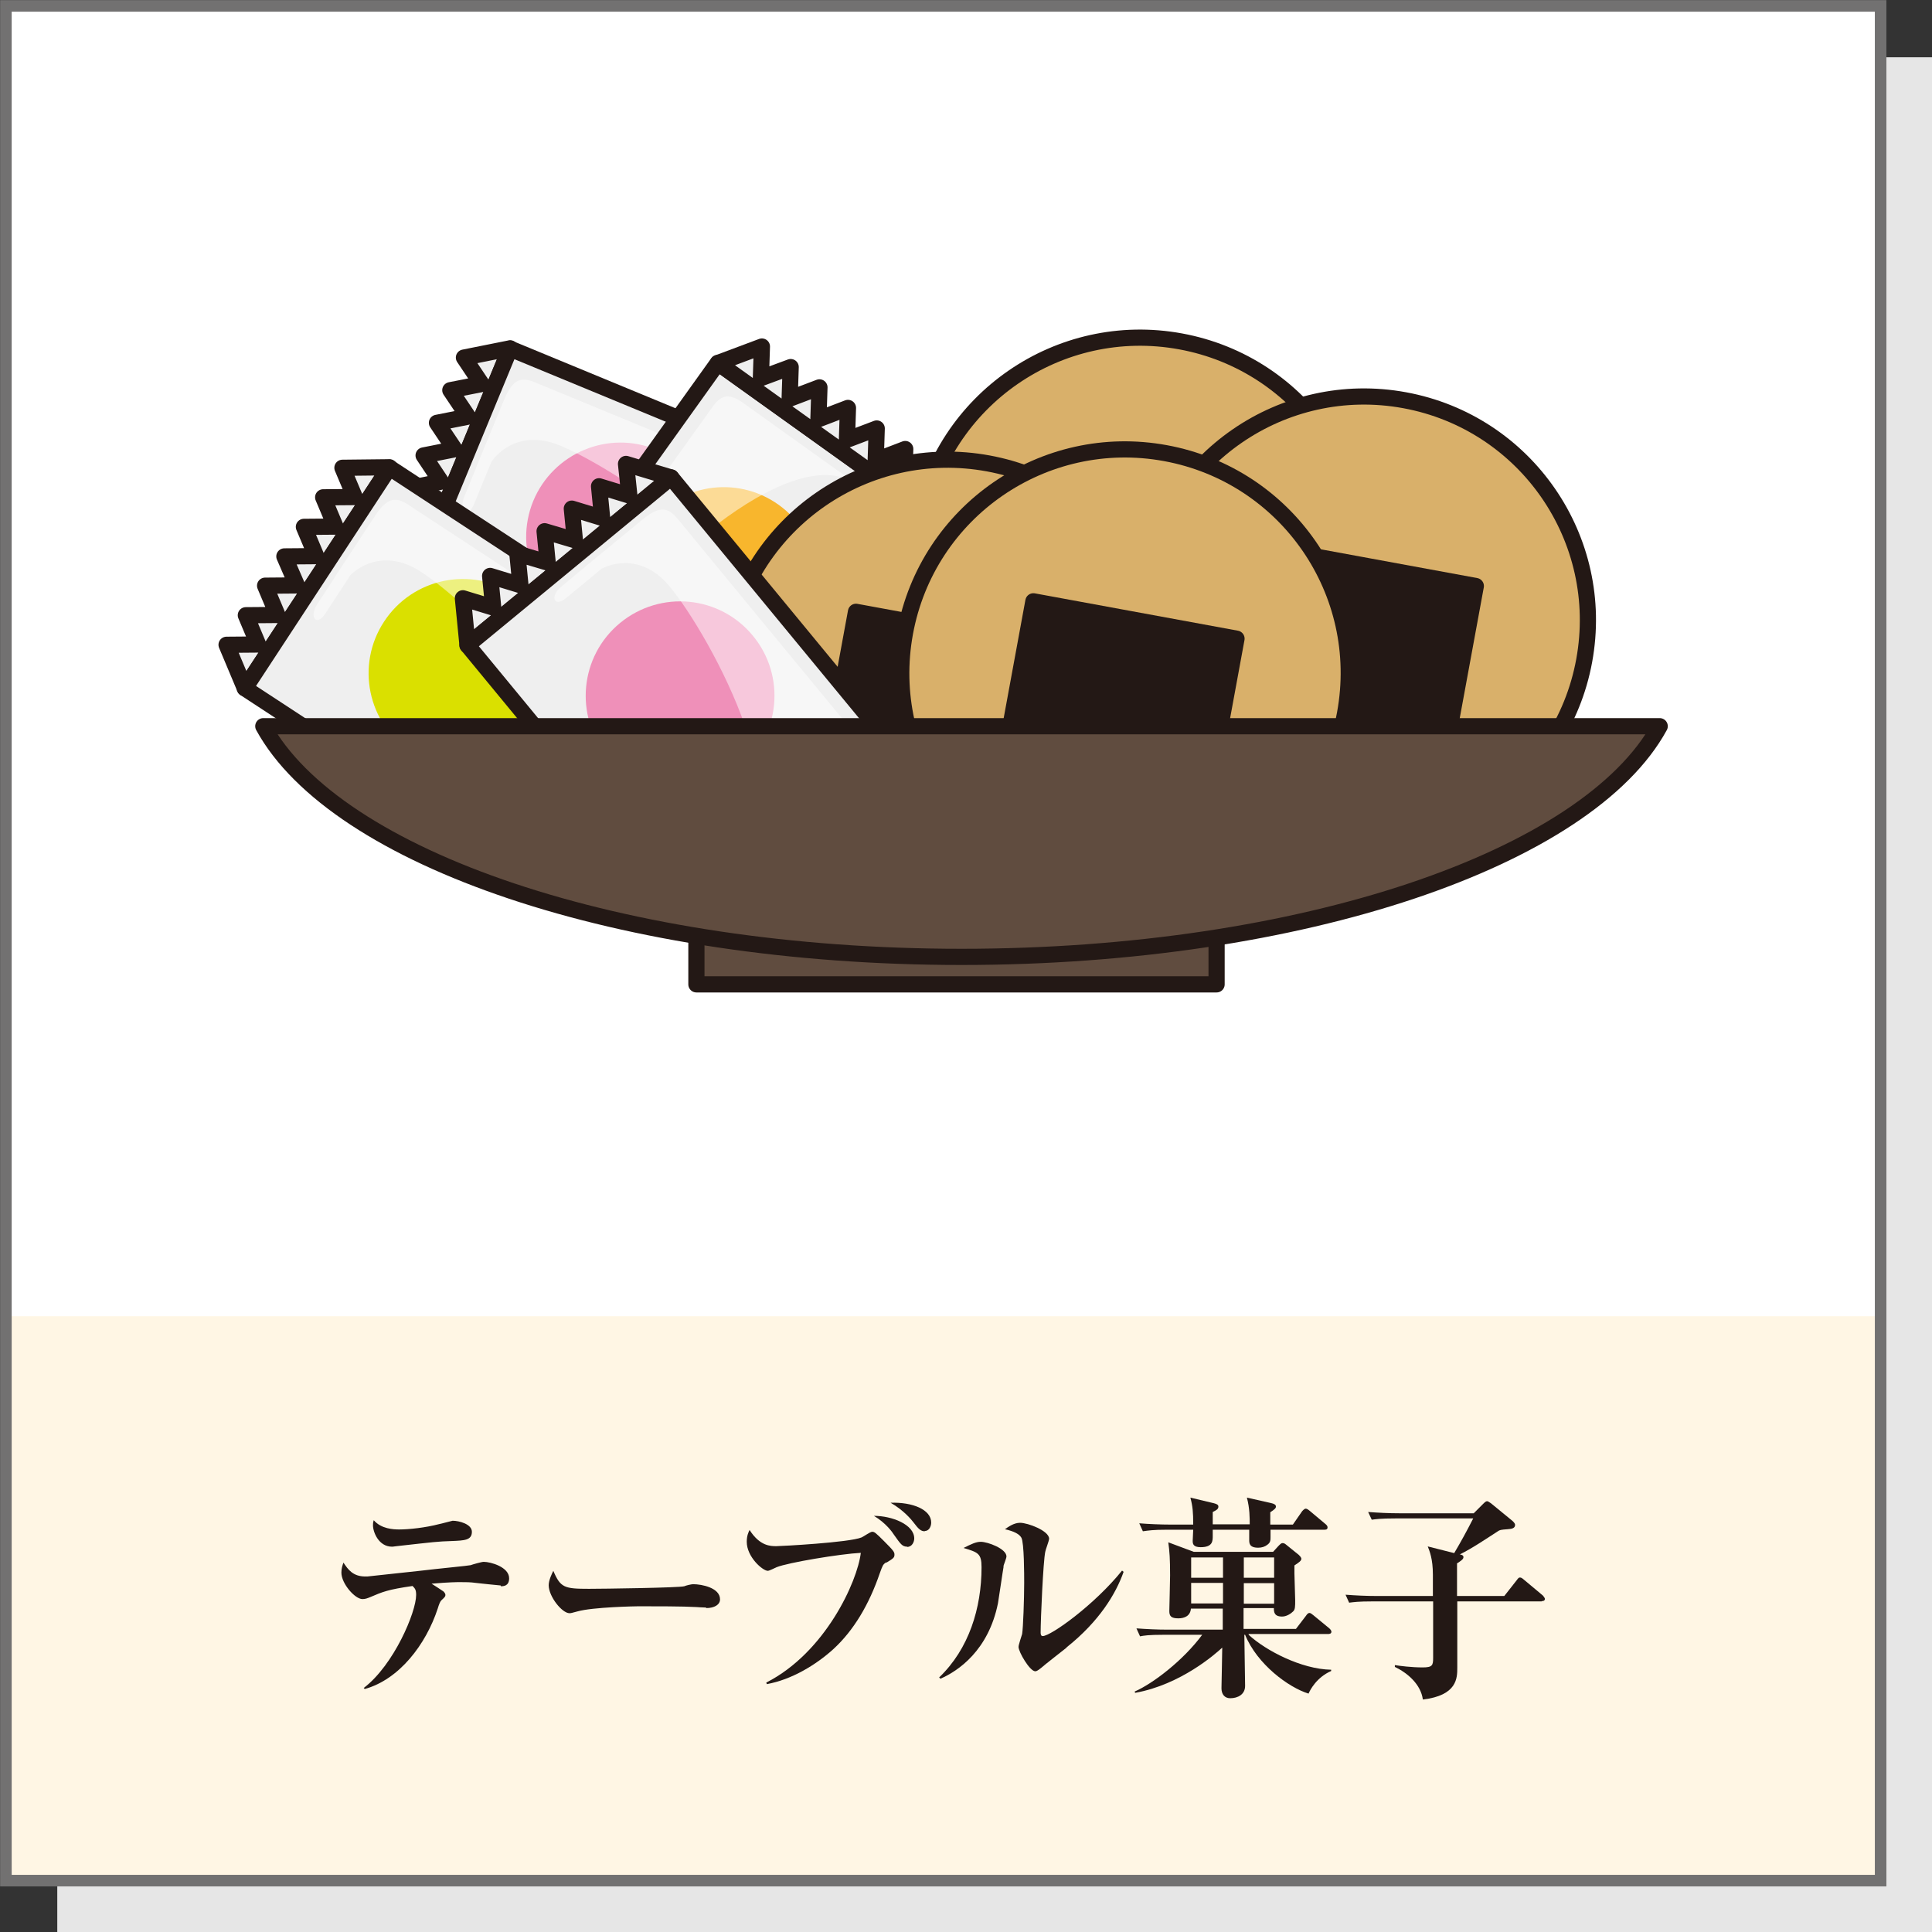 <?xml version="1.0" encoding="UTF-8"?>
<svg id="_レイヤー_2" data-name="レイヤー 2" xmlns="http://www.w3.org/2000/svg" viewBox="0 0 75.21 75.21">
  <rect x="0" y="0" width="75.21" height="75.21" fill="#333333" stroke="none"/>
  <defs>
    <style>
      .cls-1 {
        fill: #d9b06a;
      }

      .cls-1, .cls-2, .cls-3, .cls-4 {
        stroke: #231815;
        stroke-linecap: round;
        stroke-linejoin: round;
        stroke-width: .63px;
      }

      .cls-5 {
        fill: #f8b62d;
      }

      .cls-2 {
        fill: #efefef;
      }

      .cls-6, .cls-7 {
        fill: #fff;
      }

      .cls-7 {
        opacity: .5;
      }

      .cls-8 {
        fill: #dae000;
      }

      .cls-3 {
        fill: #604c3f;
      }

      .cls-9, .cls-4 {
        fill: #231815;
      }

      .cls-10 {
        fill: #ef90b9;
      }

      .cls-11 {
        fill: #e6e6e6;
      }

      .cls-12 {
        fill: none;
        stroke: #727171;
        stroke-miterlimit: 10;
        stroke-width: .45px;
      }

      .cls-13 {
        fill: #fff6e4;
      }
    </style>
  </defs>
  <g id="icon">
    <g>
      <rect class="cls-11" x="2.23" y="2.23" width="72.98" height="72.99"/>
      <rect class="cls-6" x=".23" y=".23" width="72.98" height="72.98"/>
      <rect class="cls-6" x=".23" y=".23" width="72.98" height="51.01"/>
      <rect class="cls-13" x=".23" y="51.24" width="72.98" height="21.97"/>
      <rect class="cls-12" x=".23" y=".23" width="72.98" height="72.98"/>
      <g>
        <rect class="cls-3" x="27.11" y="35.45" width="20.25" height="2.87"/>
        <polygon class="cls-2" points="18.06 13.92 18.75 14.95 17.53 15.19 18.22 16.22 17.01 16.46 17.7 17.49 16.49 17.73 17.17 18.75 15.96 19 16.65 20.02 15.44 20.26 16.12 21.29 14.91 21.53 15.93 23.06 19.86 13.56 18.06 13.92"/>
        <rect class="cls-2" x="19.02" y="14.12" width="10.27" height="13.56" transform="translate(-4.38 35.25) rotate(-67.55)"/>
        <polygon class="cls-2" points="30.26 27.88 29.58 26.85 30.79 26.61 30.1 25.58 31.31 25.34 30.62 24.31 31.83 24.07 31.15 23.05 32.36 22.8 31.67 21.78 32.88 21.53 32.2 20.51 33.41 20.27 32.39 18.74 28.46 28.24 30.26 27.88"/>
        <path class="cls-10" d="M25.56,17.51c1.87.77,2.77,2.92,1.99,4.8-.77,1.87-2.92,2.77-4.8,1.99-1.87-.77-2.76-2.92-1.99-4.8.78-1.87,2.92-2.77,4.8-1.99Z"/>
        <path class="cls-7" d="M18.54,18.2s-.23.56-.46,1.12c-.23.56.14.88.37.31.24-.58.68-1.65.68-1.65,0,0,.74-1.2,2.32-.76s8.82,4.84,7.55,7.91c0,0,1.85-4.48,2.08-5.04.23-.56.21-.89-.38-1.13-.58-.24-9.34-3.86-9.86-4.07-.52-.22-.86-.18-1.21.66-.35.84-1.11,2.68-1.11,2.68Z"/>
        <polygon class="cls-2" points="20 26.99 21.15 26.56 21.12 27.79 22.27 27.36 22.23 28.59 23.39 28.16 23.35 29.39 24.5 28.95 24.46 30.19 25.62 29.75 25.58 30.99 26.74 30.55 26.7 31.79 28.41 31.14 20.06 25.16 20 26.99"/>
        <rect class="cls-2" x="21.4" y="17.5" width="13.56" height="10.27" transform="translate(-6.63 32.38) rotate(-54.42)"/>
        <polygon class="cls-2" points="36.36 18.28 35.2 18.71 35.24 17.48 34.09 17.92 34.13 16.68 32.97 17.12 33.01 15.88 31.86 16.32 31.9 15.08 30.74 15.52 30.78 14.29 29.62 14.72 29.66 13.49 27.95 14.13 36.3 20.11 36.36 18.28"/>
        <path class="cls-5" d="M25.19,20.5c1.18-1.65,3.47-2.03,5.12-.85,1.65,1.18,2.03,3.47.85,5.12-1.18,1.65-3.47,2.03-5.12.85-1.65-1.18-2.03-3.47-.85-5.12Z"/>
        <path class="cls-7" d="M24.28,27.49s.49.35.98.7c.49.35.89.07.38-.29-.51-.36-1.46-1.04-1.46-1.04,0,0-1-.99-.22-2.43.78-1.44,6.72-7.49,9.42-5.56,0,0-3.94-2.82-4.43-3.17-.49-.35-.82-.4-1.19.11-.37.51-5.88,8.22-6.21,8.68-.33.46-.37.8.36,1.32.74.53,2.36,1.69,2.36,1.69Z"/>
        <path class="cls-1" d="M52.95,23.43c-.87,4.73-5.41,7.86-10.14,6.99-4.73-.87-7.86-5.41-6.99-10.14.87-4.73,5.41-7.86,10.14-6.99,4.73.87,7.86,5.41,6.99,10.14Z"/>
        <rect class="cls-4" x="37.79" y="21.58" width="11.81" height="8.04" transform="translate(10.62 63.94) rotate(-79.58)"/>
        <path class="cls-1" d="M45.46,28.18c-.87,4.73-5.41,7.86-10.14,6.99-4.73-.87-7.86-5.41-6.99-10.14.87-4.73,5.41-7.86,10.14-6.99,4.73.87,7.86,5.41,6.99,10.14Z"/>
        <rect class="cls-4" x="30.3" y="26.33" width="11.81" height="8.04" transform="translate(-.19 60.47) rotate(-79.58)"/>
        <path class="cls-1" d="M61.67,25.72c-.87,4.73-5.41,7.86-10.14,6.99-4.73-.87-7.86-5.41-6.99-10.14.87-4.73,5.41-7.86,10.14-6.99,4.73.87,7.86,5.41,6.99,10.14Z"/>
        <rect class="cls-4" x="46.51" y="23.87" width="11.81" height="8.04" transform="translate(15.52 74.4) rotate(-79.58)"/>
        <polygon class="cls-2" points="13.33 18.21 13.81 19.35 12.58 19.36 13.06 20.5 11.83 20.51 12.31 21.65 11.07 21.66 11.56 22.79 10.32 22.8 10.8 23.94 9.57 23.95 10.05 25.09 8.82 25.1 9.53 26.79 15.16 18.19 13.33 18.21"/>
        <rect class="cls-2" x="12.88" y="19.43" width="10.27" height="13.56" transform="translate(-13.78 26.92) rotate(-56.77)"/>
        <polygon class="cls-2" points="22.71 34.2 22.23 33.06 23.46 33.05 22.98 31.92 24.22 31.91 23.73 30.77 24.97 30.76 24.48 29.62 25.72 29.61 25.24 28.47 26.47 28.46 25.99 27.32 27.22 27.31 26.51 25.62 20.88 34.22 22.71 34.2"/>
        <path class="cls-8" d="M20.03,23.14c1.7,1.11,2.17,3.39,1.06,5.08-1.11,1.7-3.39,2.17-5.08,1.06-1.7-1.11-2.17-3.39-1.06-5.08,1.11-1.7,3.39-2.17,5.08-1.06Z"/>
        <path class="cls-7" d="M13.01,22.51s-.33.5-.66,1.01c-.33.51-.03.89.31.37.34-.52.98-1.5.98-1.5,0,0,.95-1.04,2.42-.32,1.47.72,7.76,6.4,5.94,9.18,0,0,2.66-4.06,2.99-4.56.33-.5.37-.84-.16-1.18-.53-.35-8.45-5.54-8.92-5.85-.47-.31-.81-.34-1.31.42-.5.76-1.59,2.42-1.59,2.42Z"/>
        <polygon class="cls-2" points="24.37 18.06 24.5 19.29 23.32 18.93 23.44 20.16 22.26 19.8 22.38 21.03 21.2 20.68 21.32 21.9 20.14 21.55 20.26 22.78 19.08 22.42 19.2 23.65 18.02 23.29 18.2 25.12 26.13 18.59 24.37 18.06"/>
        <rect class="cls-2" x="21.34" y="20.3" width="10.27" height="13.56" transform="translate(-11.18 23.02) rotate(-39.49)"/>
        <polygon class="cls-2" points="28.58 36.11 28.46 34.88 29.64 35.24 29.52 34.01 30.7 34.37 30.58 33.14 31.76 33.49 31.64 32.26 32.82 32.62 32.7 31.39 33.88 31.75 33.76 30.52 34.94 30.87 34.76 29.05 26.83 35.58 28.58 36.11"/>
        <path class="cls-10" d="M29.31,24.75c1.29,1.56,1.07,3.88-.5,5.17-1.56,1.29-3.88,1.07-5.17-.5-1.29-1.56-1.07-3.88.5-5.17,1.57-1.29,3.88-1.07,5.17.5Z"/>
        <path class="cls-7" d="M22.79,22.06s-.47.38-.93.77c-.47.38-.3.84.18.45.48-.4,1.38-1.14,1.38-1.14,0,0,1.21-.71,2.4.42,1.19,1.13,5.51,8.42,2.94,10.53,0,0,3.74-3.08,4.21-3.47.47-.38.6-.69.2-1.18-.4-.48-6.43-7.8-6.78-8.23-.36-.43-.67-.57-1.37.01-.7.58-2.24,1.84-2.24,1.84Z"/>
        <path class="cls-1" d="M52.36,27.78c-.87,4.73-5.41,7.86-10.14,6.99-4.73-.87-7.86-5.41-6.99-10.14.87-4.73,5.41-7.86,10.14-6.99,4.73.87,7.86,5.41,6.99,10.14Z"/>
        <rect class="cls-4" x="37.21" y="25.93" width="11.81" height="8.04" transform="translate(5.86 66.93) rotate(-79.58)"/>
        <path class="cls-3" d="M10.25,28.27c2.81,5.14,13.91,8.98,27.18,8.98s24.38-3.84,27.18-8.98H10.25Z"/>
      </g>
      <g>
        <path class="cls-9" d="M19.49,61.72c-.06,0-.87-.09-.97-.1-.21-.03-.39-.03-.59-.03-.16,0-.41,0-1.13.06.08.05.39.25.46.3.03.03.08.08.08.14,0,.06-.03.09-.16.21-.04.04-.08.12-.14.32-.46,1.4-1.5,2.76-2.84,3.13l-.04-.04c1.17-.89,2.04-2.95,2.04-3.62,0-.2-.04-.25-.14-.35-.97.14-1.17.23-1.64.43-.12.05-.2.08-.31.08-.29,0-.82-.6-.82-1.03,0-.16.04-.28.08-.39.18.27.37.54.85.54h.08s1.96-.21,2.04-.22c.65-.08,1.92-.2,1.98-.22.08-.03.43-.13.51-.13.27,0,.99.2.99.64,0,.31-.23.31-.32.31ZM17.59,59.99c-.59.02-.62.03-2.15.2-.04,0-.11.02-.18.02-.52,0-.74-.57-.74-.83,0-.07,0-.11.03-.2.29.34.77.36.99.36.38,0,1.03-.07,1.56-.21.03,0,.5-.13.52-.13.25,0,.75.13.75.43,0,.33-.29.34-.78.36Z"/>
        <path class="cls-9" d="M27.49,62.58c-.14,0-.36-.02-.39-.02-.49-.03-1.62-.03-2.24-.03-.09,0-1.78.03-2.38.2-.23.06-.25.07-.31.07-.29,0-.81-.65-.81-1.09,0-.2.13-.46.18-.56.28.66.43.7,1.39.7.53,0,3.5-.04,3.71-.1.06-.03.28-.08.34-.08.34,0,1.05.14,1.05.59,0,.21-.22.34-.54.34Z"/>
        <path class="cls-9" d="M34.5,60.82c-.13.08-.14.12-.25.42-.42,1.23-1.02,2.23-1.8,2.95-.68.62-1.64,1.2-2.6,1.37l-.02-.06c2.3-1.17,3.55-3.94,3.68-5.05-.8.04-2.84.38-3.28.56-.05.02-.28.14-.34.14-.2,0-.82-.54-.82-1.13,0-.24.07-.38.11-.46.4.63.82.63,1.04.63.17,0,2.83-.14,3.32-.34.07-.03.34-.22.41-.22.09,0,.13.03.47.37.37.37.4.42.4.52,0,.12-.05.15-.31.31ZM35.32,60.21c-.2,0-.26-.1-.53-.48-.04-.07-.31-.45-.77-.72.71,0,1.57.34,1.57.88,0,.13-.08.33-.28.33ZM36,59.61c-.15,0-.24-.08-.45-.36-.07-.09-.37-.46-.88-.75.86-.03,1.58.27,1.58.77,0,.16-.09.33-.25.33Z"/>
        <path class="cls-9" d="M39.07,60.98c-.03.15-.18,1.2-.22,1.43-.37,1.84-1.55,2.64-2.24,2.94l-.05-.05c1.16-1.11,1.65-2.7,1.65-4.29,0-.54-.14-.58-.7-.75.3-.15.48-.24.67-.24.27,0,1,.27,1,.57,0,.07-.11.33-.12.39ZM41.52,64.14c-.16.13-.86.67-.99.79-.16.13-.2.13-.23.13-.21,0-.65-.75-.65-.95,0-.08.12-.43.14-.5.04-.24.08-1.37.08-1.99,0-.3,0-1.57-.11-1.76-.12-.21-.48-.29-.64-.33.12-.08.34-.25.59-.25.3,0,1.13.31,1.13.62,0,.08-.14.43-.15.51-.08.37-.18,2.63-.18,3.15,0,.07.02.13.08.13.32,0,2.02-1.22,3.09-2.55l.06.05c-.3.85-.94,1.92-2.22,2.94Z"/>
        <path class="cls-9" d="M48.62,63.65c.65.6,2.04,1.33,3.2,1.35v.05c-.57.25-.82.74-.88.88-.78-.24-2-1.14-2.47-2.29h-.03c0,.28.03,1.67.03,1.99,0,.33-.28.48-.58.48-.22,0-.34-.16-.34-.39,0-.09.03-1.37.03-1.58-.26.24-1.61,1.44-3.39,1.76l-.02-.05c.71-.31,1.89-1.21,2.63-2.21h-1.5c-.6,0-.76.03-.92.06l-.14-.31c.39.03.82.05,1.22.05h2.14c0-.39,0-.43,0-.82h-1.24c-.02.28-.24.38-.49.38-.28,0-.35-.09-.35-.28,0-.1.03-1.19.03-1.39,0-.64-.02-.93-.07-1.29l.99.37h3.09l.21-.23c.08-.08.11-.11.16-.11.07,0,.11.04.16.08l.47.38s.1.09.1.15c0,.08-.09.14-.27.26,0,.08,0,.24,0,.31,0,.15.03.88.03,1.05,0,.23,0,.36-.08.43-.08.08-.25.2-.43.2-.31,0-.32-.18-.32-.33h-1.18v.31c0,.08,0,.42,0,.5h2.04l.39-.51c.04-.06.08-.11.14-.11.04,0,.1.05.15.09l.62.51s.08.07.08.13c0,.08-.08.09-.13.09h-3.1ZM48.65,59.35c0-.25,0-.64-.11-1.05l.93.21c.14.03.2.07.2.14,0,.06-.05.11-.22.22v.48h.88l.36-.52s.08-.1.14-.1c.04,0,.09.03.15.08l.62.52c.05.04.08.08.08.13,0,.09-.08.09-.13.09h-2.09c0,.06,0,.16,0,.28,0,.13,0,.22-.13.31-.09.07-.21.11-.35.11-.35,0-.35-.18-.35-.31,0-.09,0-.28,0-.39h-1.42v.24c0,.2,0,.44-.47.44-.3,0-.31-.14-.31-.25,0-.07.02-.37.02-.43h-1.03c-.53,0-.71.03-.93.06l-.14-.31c.37.03.84.05,1.22.05h.88c0-.48-.02-.71-.11-1.05l.92.22c.11.03.17.06.17.13,0,.1-.08.14-.22.21v.48h1.44ZM47.61,61.42v-.79h-1.24v.79h1.24ZM47.61,62.42v-.8h-1.24v.8h1.24ZM48.42,60.63v.79h1.18v-.79h-1.18ZM48.42,61.63v.8h1.18v-.8h-1.18Z"/>
        <path class="cls-9" d="M60.02,62.34h-3.29v2.58c0,.4,0,1.08-1.34,1.24-.08-.59-.59-1.03-1.09-1.27v-.07c.18.03.65.09,1.08.09.38,0,.41-.08.41-.37v-2.2h-2.34c-.6,0-.76.03-.93.05l-.14-.31c.4.03.81.05,1.22.05h2.18v-.83c0-.62-.13-.92-.2-1.1l1.03.26c.26-.44.48-.84.74-1.35h-3.03c-.59,0-.76.03-.92.05l-.14-.3c.41.03.81.05,1.22.05h2.89l.36-.36c.08-.08.12-.11.16-.11.03,0,.08.03.15.08l.83.68s.11.09.11.16c0,.12-.1.16-.29.17-.27.02-.31.03-.38.08-.48.31-1.01.67-1.48.9.09.02.14.04.14.11,0,.08-.11.15-.25.24v1.27h1.84l.48-.61c.06-.08.08-.11.13-.11s.09.03.16.09l.73.61s.08.09.08.13c0,.08-.07.09-.13.09Z"/>
      </g>
    </g>
  </g>
</svg>